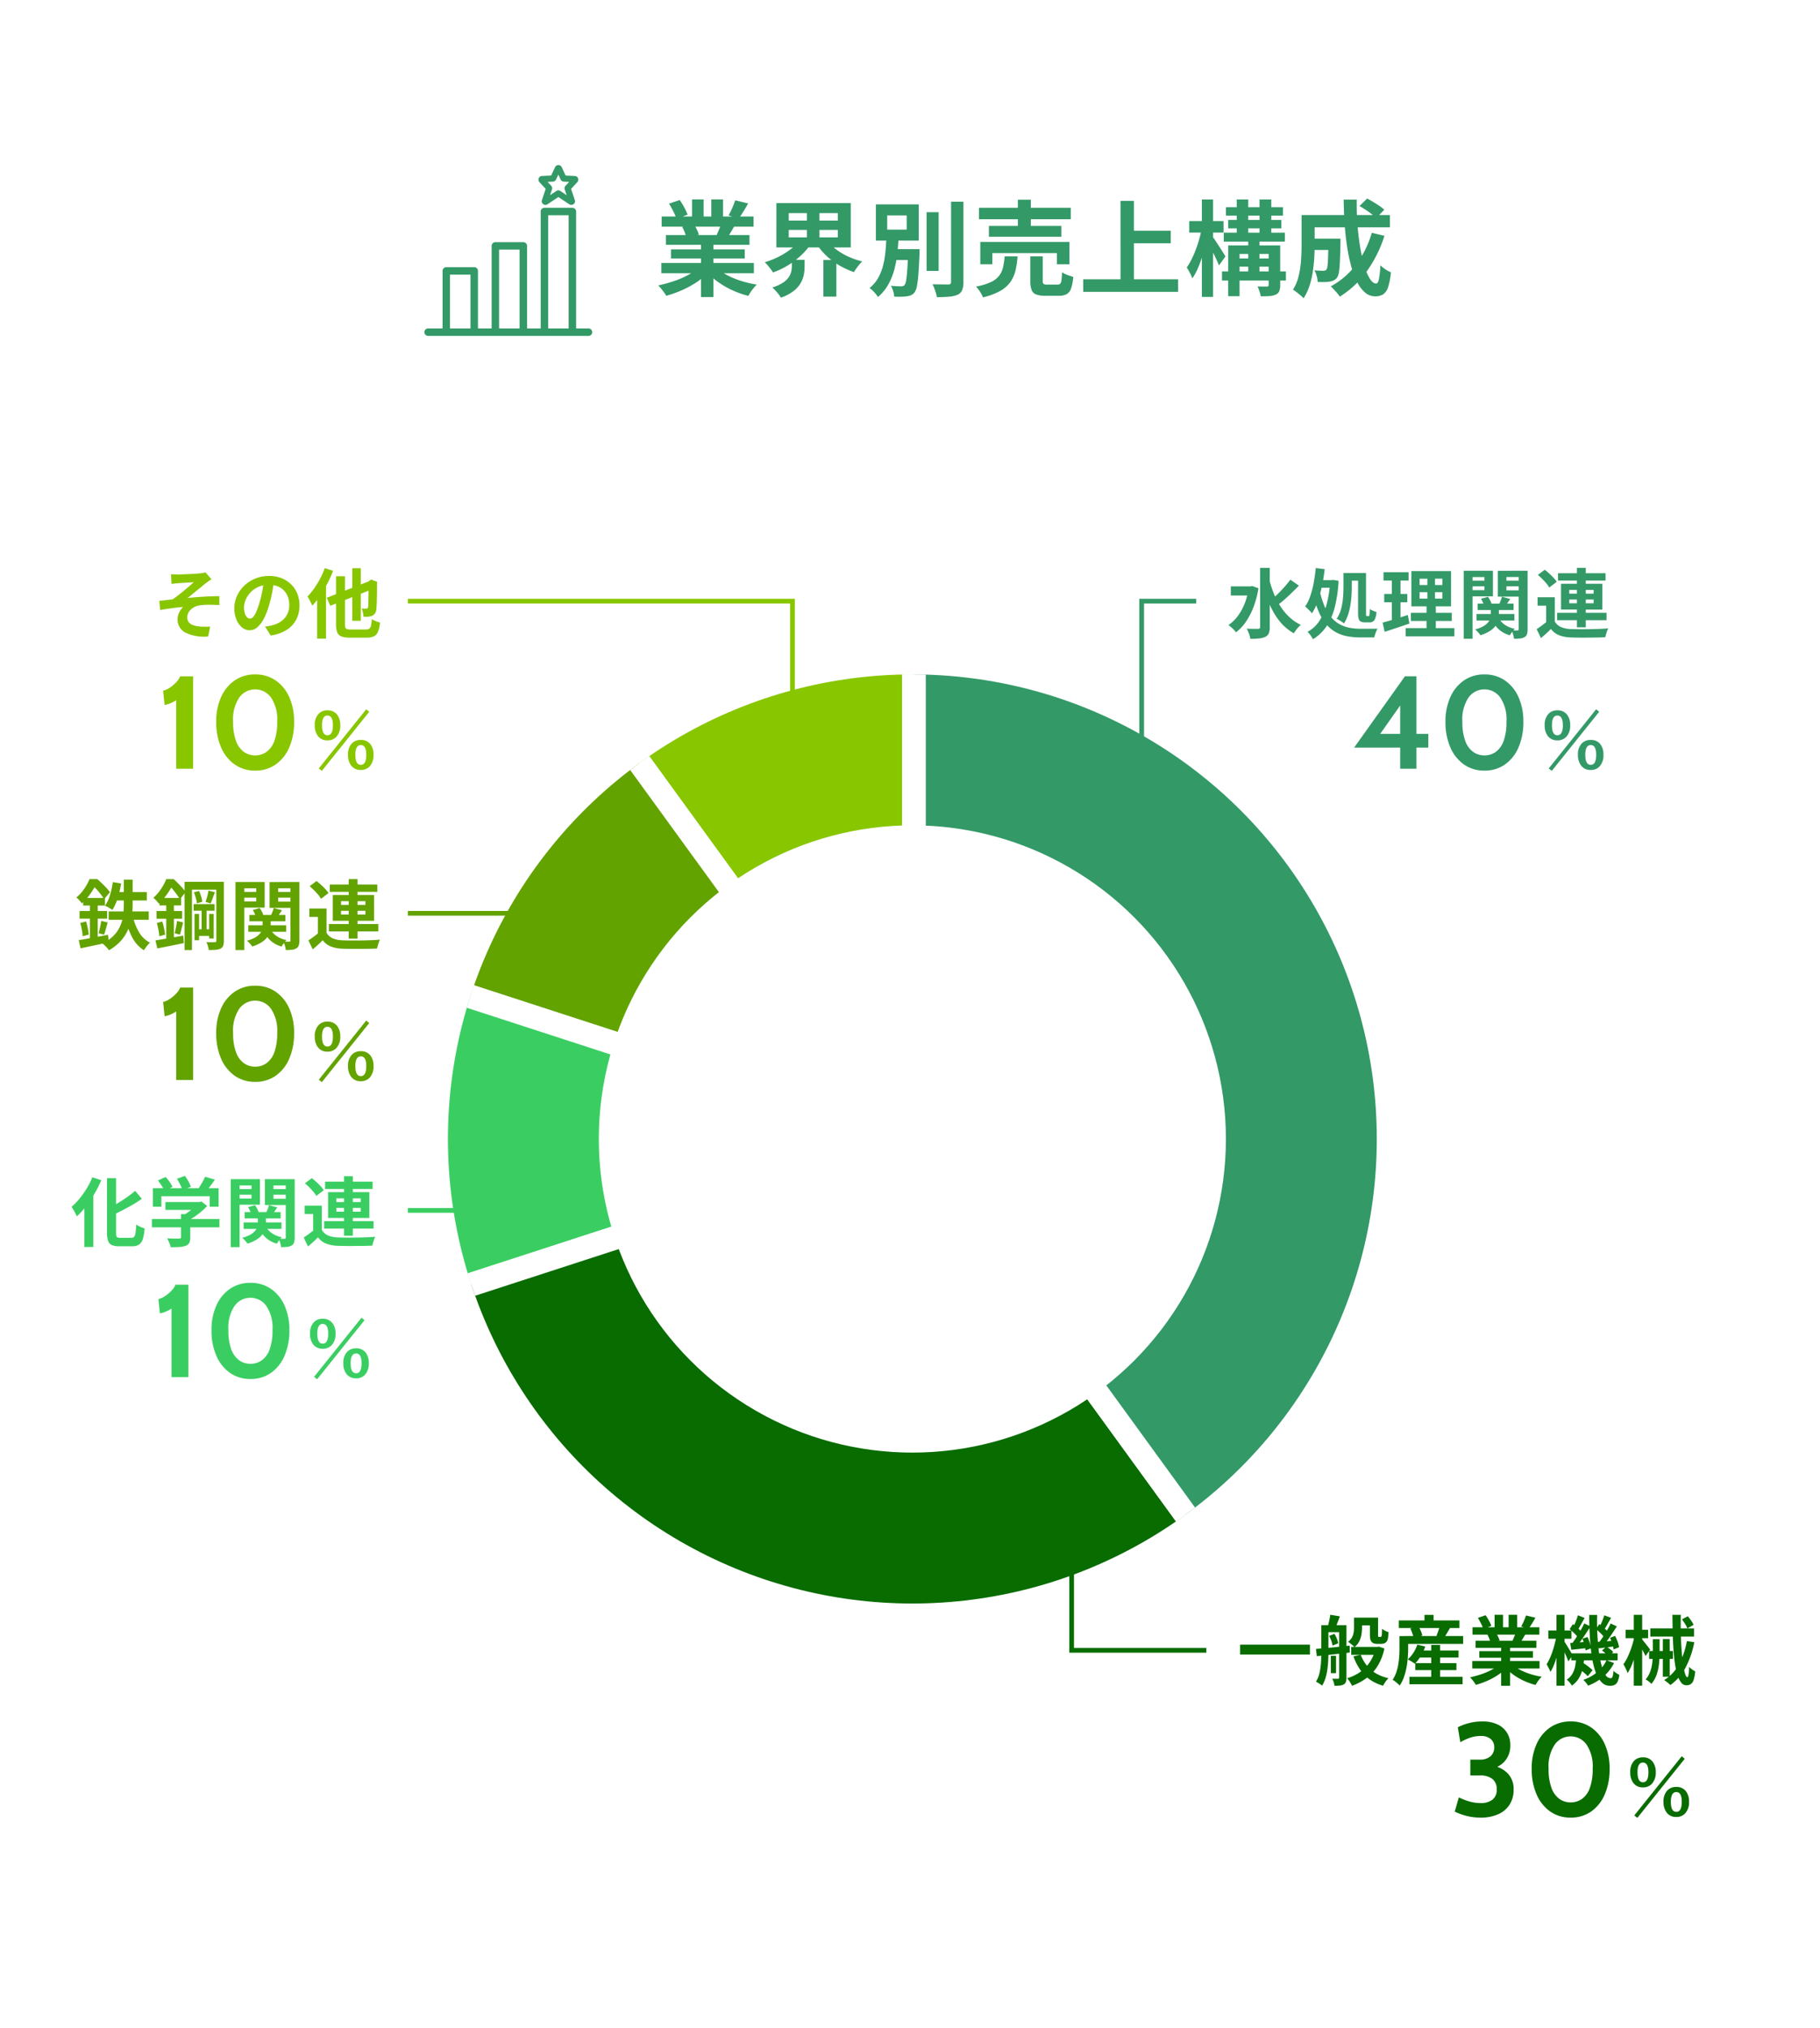 <svg xmlns="http://www.w3.org/2000/svg" xmlns:xlink="http://www.w3.org/1999/xlink" width="386" height="430" viewBox="0 0 386 430">
  <defs>
    <clipPath id="clip-path">
      <circle id="Ellipse_58" data-name="Ellipse 58" cx="98.5" cy="98.5" r="98.5" transform="translate(0 0)" fill="#fff"/>
    </clipPath>
  </defs>
  <g id="Group_12848" data-name="Group 12848" transform="translate(-220 -2535)">
    <rect id="Rectangle_7935" data-name="Rectangle 7935" width="386" height="430" transform="translate(220 2535)" fill="#fff"/>
    <g id="Mask_Group_30" data-name="Mask Group 30" transform="translate(315 2678)" clip-path="url(#clip-path)">
      <g id="Group_12793" data-name="Group 12793" transform="translate(-10.814 -10.55)">
        <path id="Path_10461" data-name="Path 10461" d="M105.073,136.954,40.759,48.432c19.554-14.208,40.142-20.9,64.314-20.9Z" transform="translate(4.592 -27.535)" fill="#88c600" stroke="#fff" stroke-width="5"/>
        <path id="Path_10462" data-name="Path 10462" d="M109.1,134.838,5.035,101.025c7.471-22.989,20.193-40.5,39.749-54.709Z" transform="translate(0.567 -25.419)" fill="#62a300" stroke="#fff" stroke-width="5"/>
        <path id="Path_10463" data-name="Path 10463" d="M109.666,129.3,5.6,163.109c-7.469-22.989-7.469-44.635,0-67.624Z" transform="translate(0 -19.878)" fill="#3ace62" stroke="#fff" stroke-width="5"/>
        <path id="Path_10464" data-name="Path 10464" d="M109.1,125.873l64.314,88.522A109.418,109.418,0,0,1,20.577,190.187a104.014,104.014,0,0,1-15.542-30.5Z" transform="translate(0.567 -16.454)" fill="#086c00" stroke="#fff" stroke-width="5"/>
        <path id="Path_10465" data-name="Path 10465" d="M98.56,136.954V27.535A109.419,109.419,0,0,1,207.978,136.954c0,36.258-15.77,67.209-45.1,88.522Z" transform="translate(11.106 -27.535)" fill="#339967" stroke="#fff" stroke-width="5"/>
      </g>
      <circle id="Ellipse_57" data-name="Ellipse 57" cx="66.5" cy="66.5" r="66.5" transform="translate(32 32)" fill="#fff"/>
    </g>
    <g id="Group_12790" data-name="Group 12790" transform="translate(15.391 45)">
      <path id="Path_13197" data-name="Path 13197" d="M-77.088-5.236h19.624v2.178H-77.088Zm.066-9.856H-57.53v2.156H-77.022Zm.9,3.938h17.732v2.068H-76.12Zm1.078,3.036H-59.4V-6.2H-75.042Zm6.38-2h2.618V1.98h-2.618Zm-1.914-8.6h2.464v4.664h-2.464Zm4.092,0H-64v4.51h-2.486ZM-69.146-4.268l2.09.946a13.344,13.344,0,0,1-2.5,2.123A20.466,20.466,0,0,1-72.688.517a23.991,23.991,0,0,1-3.366,1.2,6.338,6.338,0,0,0-.473-.737q-.3-.407-.616-.8a6.16,6.16,0,0,0-.605-.66,30.022,30.022,0,0,0,3.289-.9,19.256,19.256,0,0,0,3.025-1.3A11.132,11.132,0,0,0-69.146-4.268Zm3.63-.066a9.487,9.487,0,0,0,1.628,1.243,14.889,14.889,0,0,0,2.079,1.056,20.448,20.448,0,0,0,2.4.825,21.834,21.834,0,0,0,2.563.55q-.308.308-.649.715a9.293,9.293,0,0,0-.638.858q-.3.451-.495.825A19.014,19.014,0,0,1-61.215.891,19.814,19.814,0,0,1-63.624-.286,16.939,16.939,0,0,1-65.78-1.76,12.533,12.533,0,0,1-67.562-3.5Zm4.092-14.19,2.75.66q-.506.9-1.034,1.749t-.968,1.441l-2.156-.66q.264-.44.528-1t.5-1.144Q-61.578-18.062-61.424-18.524Zm-2.9,4.708,2.794.66q-.462.77-.88,1.485t-.748,1.221l-2.244-.616q.286-.616.594-1.375A13.751,13.751,0,0,0-64.328-13.816Zm-11.132-4,2.266-.77a15.55,15.55,0,0,1,.968,1.573,10.481,10.481,0,0,1,.7,1.529l-2.376.88a8.158,8.158,0,0,0-.638-1.562Q-75-17.072-75.46-17.82Zm2.794,4.928,2.574-.418a10.5,10.5,0,0,1,.561,1.045,7.531,7.531,0,0,1,.407,1.023l-2.684.462a9.654,9.654,0,0,0-.352-1.034A8.293,8.293,0,0,0-72.666-12.892Zm22.594.638v1.584h10.406v-1.584Zm0-3.564v1.584h10.406v-1.584Zm-2.618-2.134h15.774v9.416H-52.69Zm10.846,8.008A9.063,9.063,0,0,0-39.985-8.1a13.53,13.53,0,0,0,2.552,1.507,16.4,16.4,0,0,0,2.959,1.023,7.012,7.012,0,0,0-.616.66q-.33.4-.638.825a8.551,8.551,0,0,0-.506.781A17.292,17.292,0,0,1-39.3-4.7a14.926,14.926,0,0,1-2.684-1.98A13.042,13.042,0,0,1-44.066-9.13Zm-6.006,0,2.31.9a14.192,14.192,0,0,1-2.123,2.376,17.451,17.451,0,0,1-2.706,2,16.221,16.221,0,0,1-3.047,1.43A5.18,5.18,0,0,0-53.9-3.96q-.308-.4-.638-.792a5.2,5.2,0,0,0-.616-.638,18.1,18.1,0,0,0,2.871-1.133A15.733,15.733,0,0,0-49.731-8.1,9.591,9.591,0,0,0-47.85-9.944Zm-1.562,4.026h2.706V-4.4a8.7,8.7,0,0,1-.176,1.683,5.808,5.808,0,0,1-.682,1.771A5.971,5.971,0,0,1-49.071.726a9.349,9.349,0,0,1-2.673,1.386,3.66,3.66,0,0,0-.473-.726q-.319-.4-.671-.781a7.706,7.706,0,0,0-.66-.649,8.86,8.86,0,0,0,2.211-.99A4.473,4.473,0,0,0-50.1-2.178a3.583,3.583,0,0,0,.55-1.2,4.939,4.939,0,0,0,.143-1.133Zm3.19-10.934h2.662v7.238h-2.662Zm3.5,10.978h2.75V1.892h-2.75Zm21.89-10.142h2.552V-3.564h-2.552Zm5.192-2.222h2.618V-1.232A4.528,4.528,0,0,1-13.3.55a1.909,1.909,0,0,1-.957.946,5.611,5.611,0,0,1-1.782.407q-1.1.1-2.618.1a4.839,4.839,0,0,0-.2-.891q-.154-.5-.341-.99a6.236,6.236,0,0,0-.385-.847q1.078.022,2.046.033t1.3.011A.691.691,0,0,0-15.785-.8a.539.539,0,0,0,.143-.429Zm-13,10.054h5.06v2.31h-5.06Zm3.894,0h2.442L-22.319-8q-.011.187-.011.418v.363q-.11,2.662-.242,4.345A21.651,21.651,0,0,1-22.891-.3,3.234,3.234,0,0,1-23.386.99a1.944,1.944,0,0,1-.726.594,3.27,3.27,0,0,1-.924.242,10.31,10.31,0,0,1-1.166.088q-.726.022-1.5-.022a4.755,4.755,0,0,0-.22-1.177A4.731,4.731,0,0,0-28.4-.4q.682.066,1.287.088t.891.022a1.3,1.3,0,0,0,.407-.055A.751.751,0,0,0-25.5-.572a2.179,2.179,0,0,0,.33-.979q.132-.759.242-2.266t.176-3.971Zm-4.444-7.15v3.014h4.136v-3.014Zm-2.4-2.332h9.086v7.678h-9.086Zm2.244,6.974h2.574q-.088,1.738-.286,3.509a22.706,22.706,0,0,1-.649,3.432A13.573,13.573,0,0,1-28.985-.627,9.627,9.627,0,0,1-31.152,1.98,6.29,6.29,0,0,0-31.944.946a5.852,5.852,0,0,0-.99-.88,7.2,7.2,0,0,0,1.87-2.2A11.189,11.189,0,0,0-30.03-4.818a19.332,19.332,0,0,0,.484-2.926Q-29.414-9.24-29.348-10.692ZM-9.724-16.94H9.746v2.42H-9.724Zm2.112,3.85H7.744V-10.8H-7.612ZM-9.438-9.7H9.46v4.73H6.8V-7.326H-6.886v2.354H-9.438Zm7.964-8.954h2.75v6.842h-2.75ZM1.166-6.644h2.64v5.192A.885.885,0,0,0,3.971-.8,1.3,1.3,0,0,0,4.73-.66H6.952a.762.762,0,0,0,.561-.187A1.355,1.355,0,0,0,7.777-1.6q.077-.561.121-1.683a3.87,3.87,0,0,0,.693.4,7.526,7.526,0,0,0,.88.341l.8.253A9.4,9.4,0,0,1,9.812.165a2.2,2.2,0,0,1-.946,1.21,3.465,3.465,0,0,1-1.672.341H4.356A5.346,5.346,0,0,1,2.387,1.43,1.659,1.659,0,0,1,1.43.451,5.427,5.427,0,0,1,1.166-1.43Zm-5.434,0H-1.54A17.912,17.912,0,0,1-1.98-3.63,7.094,7.094,0,0,1-3.069-1.188,6.593,6.593,0,0,1-5.225.693,14.106,14.106,0,0,1-8.888,2.046a3.864,3.864,0,0,0-.352-.77A9.333,9.333,0,0,0-9.779.451a7.847,7.847,0,0,0-.561-.693,12.627,12.627,0,0,0,3.146-.946,4.771,4.771,0,0,0,1.76-1.364,4.719,4.719,0,0,0,.825-1.8A16.844,16.844,0,0,0-4.268-6.644ZM21.8-12.078h9.152v2.662H21.8Zm-9.416,10.3h20.13V.88H12.386Zm7.92-16.632h2.838V-.308H20.306Zm22.836,4.048H54.406v1.782H43.142ZM42.2-11.66H55.154v1.892H42.2Zm-.374,8.206H55.374v1.936H41.822ZM44.44-6.2h8.4v1.738h-8.4ZM42.658-17.072h12.1v1.8h-12.1ZM44.946-18.7h2.442v7.9H44.946Zm2.442,8.1h2.376v7.986H47.388Zm2.4-8.1h2.486v7.876H49.786ZM43.142-8.954H52.69v1.8H45.54V1.8h-2.4Zm8.58,0h2.442v8.4a3.394,3.394,0,0,1-.2,1.3,1.447,1.447,0,0,1-.748.726,4.005,4.005,0,0,1-1.331.3q-.781.055-1.837.055A7.554,7.554,0,0,0,49.764.759q-.2-.583-.4-1.023.616.022,1.21.022h.792q.352,0,.352-.33ZM34.87-14.124h7.282v2.442H34.87ZM37.554-18.7H39.93V1.958H37.554Zm-.044,6.248,1.452.484q-.22,1.32-.572,2.717T37.6-6.5a26.232,26.232,0,0,1-.957,2.519,11.518,11.518,0,0,1-1.111,2,8.661,8.661,0,0,0-.539-1.188q-.363-.682-.649-1.122a12.02,12.02,0,0,0,1.012-1.694,22.474,22.474,0,0,0,.9-2.068q.418-1.1.737-2.233T37.51-12.452Zm2.31,1.65a7.628,7.628,0,0,1,.583.8q.385.583.836,1.276t.814,1.276q.363.583.495.825L41.184-4.73q-.2-.506-.517-1.188t-.682-1.408q-.363-.726-.693-1.364T38.72-9.746Zm20.5.4h5.082v2.4H60.324Zm4.07,0h2.552v.968q-.044,2.332-.11,3.817a19.384,19.384,0,0,1-.209,2.31,2.9,2.9,0,0,1-.385,1.155,2.045,2.045,0,0,1-.693.594A3.286,3.286,0,0,1,64.7-1.3a6.348,6.348,0,0,1-1.111.1q-.671.011-1.463-.011a5.549,5.549,0,0,0-.22-1.276,5,5,0,0,0-.484-1.188q.594.044,1.111.066t.781.022a1.219,1.219,0,0,0,.385-.055.546.546,0,0,0,.275-.209,1.858,1.858,0,0,0,.231-.825q.077-.627.121-1.914t.066-3.421Zm6.6-6.908L72.6-18.9q.616.308,1.3.726t1.309.836a6.728,6.728,0,0,1,1.023.814l-1.694,1.76a10.524,10.524,0,0,0-.968-.836q-.594-.462-1.276-.913T70.994-17.314Zm2.6,5.676L76.274-11A26.678,26.678,0,0,1,72.49-3.421a20.006,20.006,0,0,1-5.676,5.313,5.624,5.624,0,0,0-.528-.693Q65.934.792,65.56.385T64.9-.286a16.509,16.509,0,0,0,5.368-4.631A20.807,20.807,0,0,0,73.59-11.638ZM60.456-15.4H77.44v2.6H60.456Zm-1.76,0h2.772v6.49q0,1.232-.088,2.7t-.33,2.992a18.083,18.083,0,0,1-.715,2.937,10.648,10.648,0,0,1-1.221,2.53,4.129,4.129,0,0,0-.649-.638q-.429-.352-.858-.693A3.431,3.431,0,0,0,56.87.44a9.576,9.576,0,0,0,1.221-2.959,20.276,20.276,0,0,0,.495-3.311q.11-1.672.11-3.1Zm8.932-3.278H70.4q-.044,2.706.154,5.3t.583,4.851a32.342,32.342,0,0,0,.913,3.982,10.635,10.635,0,0,0,1.166,2.7q.638.968,1.3.968.374,0,.583-.9a18.176,18.176,0,0,0,.3-2.97,8.051,8.051,0,0,0,1.089.858,5.8,5.8,0,0,0,1.155.616,13.824,13.824,0,0,1-.594,3.157,2.868,2.868,0,0,1-1.056,1.529,3.118,3.118,0,0,1-1.694.418,3.227,3.227,0,0,1-2.145-.814,7.208,7.208,0,0,1-1.694-2.266,17.775,17.775,0,0,1-1.265-3.41,37.653,37.653,0,0,1-.869-4.246q-.341-2.288-.506-4.763T67.628-18.678Z" transform="translate(421.958 2551)" fill="#339967"/>
      <g id="Group_133" data-name="Group 133" transform="translate(294.609 2525)">
        <path id="Path_1448" data-name="Path 1448" d="M438.8,2950.148h-2.628v-24.791a.79.79,0,0,0-.79-.79h-5.928a.79.79,0,0,0-.79.79v24.791h-2.9v-17.509a.79.79,0,0,0-.79-.79h-5.928a.79.79,0,0,0-.79.79v17.509h-2.9v-12.2a.79.79,0,0,0-.79-.79h-5.928a.79.79,0,0,0-.79.79v12.2h-3.064a.79.79,0,1,0,0,1.58H438.8a.79.79,0,1,0,0-1.58Zm-8.557-24h4.348v24h-4.348Zm-10.409,7.282h4.348v16.719h-4.348Zm-10.409,5.306h4.348v11.413H409.42Z" transform="translate(-403.985 -2915.508)" fill="#339967"/>
        <path id="Path_1449" data-name="Path 1449" d="M888.522,2736.308h0l1.322,1.416-.795,2.384,0,.007a.755.755,0,0,0,.259.843.792.792,0,0,0,.483.165.765.765,0,0,0,.393-.108l.03-.019,2.324-1.54,2.308,1.539a.469.469,0,0,0,.043.026.778.778,0,0,0,.389.1.808.808,0,0,0,.492-.166.755.755,0,0,0,.256-.852h0l-.8-2.372,1.318-1.426h0a.8.8,0,0,0,.16-.836.757.757,0,0,0-.685-.472h0l-1.953-.095-.818-1.769h0a.777.777,0,0,0-1.41-.005l0,0L891,2734.9l-1.939.094h0a.757.757,0,0,0-.685.472.8.8,0,0,0,.148.839Zm2.857-.12h0a.778.778,0,0,0,.661-.443l0-.008.489-1.04.479,1.037h0c0,.009.009.018.014.027l.008.015a.8.8,0,0,0,.66.411h0l1.13.055-.767.83,0,0a.782.782,0,0,0-.165.795l.406,1.2-1.332-.888a.735.735,0,0,0-.847-.006l-1.35.9.4-1.2a.776.776,0,0,0-.152-.8h0l-.772-.827Z" transform="translate(-864.111 -2732.678)" fill="#339967"/>
      </g>
    </g>
    <g id="Group_12795" data-name="Group 12795" transform="translate(250 87)">
      <path id="Path_13211" data-name="Path 13211" d="M-28.952.392a11.627,11.627,0,0,1-3.206-.413,13.793,13.793,0,0,1-2.31-.847l.868-3.024a13.967,13.967,0,0,0,2.128.833,8.509,8.509,0,0,0,2.52.371,3.952,3.952,0,0,0,2.464-.707,2.567,2.567,0,0,0,.924-2.177,2.717,2.717,0,0,0-.9-2.219,4.169,4.169,0,0,0-2.709-.749h-1.988V-11.9h1.96a3.4,3.4,0,0,0,2.31-.7,2.436,2.436,0,0,0,.8-1.932,2.2,2.2,0,0,0-.735-1.729,3.1,3.1,0,0,0-2.121-.651,6.853,6.853,0,0,0-2.247.364,12.458,12.458,0,0,0-2.093.952l-.532-3.164a11.557,11.557,0,0,1,2.3-.868,11.144,11.144,0,0,1,2.933-.364,7.248,7.248,0,0,1,3.234.651,4.661,4.661,0,0,1,1.995,1.785,4.917,4.917,0,0,1,.679,2.576,5.116,5.116,0,0,1-1.008,3.206A4.98,4.98,0,0,1-26.544-10l-.028-.644A5.816,5.816,0,0,1-23.254-9a4.694,4.694,0,0,1,1.274,3.43,5.781,5.781,0,0,1-.875,3.248A5.508,5.508,0,0,1-25.3-.3,8.971,8.971,0,0,1-28.952.392Zm19.068,0A7.379,7.379,0,0,1-14.217-.9a8.512,8.512,0,0,1-2.891-3.626,13.29,13.29,0,0,1-1.036-5.439A12.434,12.434,0,0,1-17.108-15.2a8.385,8.385,0,0,1,2.891-3.528,7.5,7.5,0,0,1,4.333-1.267,7.489,7.489,0,0,1,4.347,1.274,8.386,8.386,0,0,1,2.884,3.535A12.471,12.471,0,0,1-1.624-9.968,13.369,13.369,0,0,1-2.653-4.529,8.464,8.464,0,0,1-5.537-.9,7.4,7.4,0,0,1-9.884.392Zm0-3.22A4.109,4.109,0,0,0-7.5-3.556a4.822,4.822,0,0,0,1.673-2.3,11.462,11.462,0,0,0,.616-4.109,8.265,8.265,0,0,0-1.337-5.173,4.1,4.1,0,0,0-3.339-1.687,4.117,4.117,0,0,0-3.332,1.673A8.224,8.224,0,0,0-14.56-9.968a11.366,11.366,0,0,0,.616,4.081A4.913,4.913,0,0,0-12.271-3.57,4.055,4.055,0,0,0-9.884-2.828Z" transform="translate(313 2833)" fill="#086c00"/>
      <path id="Path_13212" data-name="Path 13212" d="M-3.555-12.383a2.474,2.474,0,0,1,2.055.914A3.471,3.471,0,0,1-.836-9.234a3.41,3.41,0,0,1-.852,2.492,2.511,2.511,0,0,1-1.867.727,2.437,2.437,0,0,1-2.039-.945,3.611,3.611,0,0,1-.648-2.258A3.334,3.334,0,0,1-5.4-11.68,2.493,2.493,0,0,1-3.555-12.383Zm0,1.1q-1.148,0-1.148,2.063Q-4.7-7.1-3.555-7.1q1.164,0,1.164-2.117Q-2.391-11.281-3.555-11.281ZM3.531-6.109A2.448,2.448,0,0,1,5.563-5.2a3.5,3.5,0,0,1,.656,2.234A3.429,3.429,0,0,1,5.375-.469,2.482,2.482,0,0,1,3.531.258,2.449,2.449,0,0,1,1.469-.687,3.628,3.628,0,0,1,.813-2.961a3.3,3.3,0,0,1,.844-2.445A2.55,2.55,0,0,1,3.531-6.109Zm0,1.086q-1.164,0-1.164,2.078,0,2.117,1.164,2.117,1.148,0,1.148-2.117Q4.68-5.023,3.531-5.023ZM-4.734.445l-.656-.508L4.672-12.609l.641.531Z" transform="translate(322 2833)" fill="#086c00"/>
    </g>
    <path id="Path_13210" data-name="Path 13210" d="M-96.992-7.28h14.816v2.1H-96.992Zm24.928-5.728h3.456v1.648h-3.456ZM-73.424-6.8h5.5v1.68h-5.5Zm3.968-6.208h1.728v3.552q0,.192.008.312a.508.508,0,0,0,.024.152.188.188,0,0,0,.176.08h.256a.47.47,0,0,0,.112-.016.2.2,0,0,0,.08-.032.626.626,0,0,0,.128-.352,3.669,3.669,0,0,0,.04-.528q.008-.352.024-.816a2.361,2.361,0,0,0,.632.424,6.088,6.088,0,0,0,.744.312q-.032.48-.088.96a3.121,3.121,0,0,1-.136.688,1.151,1.151,0,0,1-.56.656,1.138,1.138,0,0,1-.4.136,2.735,2.735,0,0,1-.448.04H-68a1.992,1.992,0,0,1-.568-.088,1.172,1.172,0,0,1-.5-.3,1.324,1.324,0,0,1-.288-.536,4.362,4.362,0,0,1-.1-1.1ZM-68.24-6.8h.352l.32-.064,1.184.4a11.672,11.672,0,0,1-1.424,3.68A9.148,9.148,0,0,1-70.152-.208a12.187,12.187,0,0,1-3.1,1.648,7.1,7.1,0,0,0-.464-.832,5.112,5.112,0,0,0-.576-.768,9.223,9.223,0,0,0,2.76-1.312,8.062,8.062,0,0,0,2.072-2.136,8.587,8.587,0,0,0,1.216-2.9Zm-3.168,1.664A8.256,8.256,0,0,0-70.152-2.9a7.158,7.158,0,0,0,1.952,1.7A9.215,9.215,0,0,0-65.52-.16a4.268,4.268,0,0,0-.632.744,7.969,7.969,0,0,0-.52.84A9.132,9.132,0,0,1-69.5.1a8.32,8.32,0,0,1-2.048-2.1A12.24,12.24,0,0,1-72.96-4.8Zm-1.424-7.872h1.7v2.128a9.145,9.145,0,0,1-.12,1.44,5.046,5.046,0,0,1-.464,1.448,3.56,3.56,0,0,1-1.016,1.224,2.879,2.879,0,0,0-.384-.376q-.256-.216-.52-.416a4.733,4.733,0,0,0-.456-.312,2.961,2.961,0,0,0,.84-.96,3.359,3.359,0,0,0,.344-1.048,6.993,6.993,0,0,0,.08-1.032Zm-4.912,8.1h1.1v3.664h-1.1Zm-1.264-6.5H-75.6V-9.92h-3.408Zm3.024,0h1.552V-.272a2.685,2.685,0,0,1-.12.872,1.044,1.044,0,0,1-.456.552,2.039,2.039,0,0,1-.816.24q-.48.048-1.152.048a3.981,3.981,0,0,0-.168-.76,4.4,4.4,0,0,0-.3-.744q.4.016.752.016h.464q.24,0,.24-.256Zm-3.776,0h1.5v5.84q0,.816-.048,1.744t-.184,1.88A11.185,11.185,0,0,1-78.9-.136a7.052,7.052,0,0,1-.7,1.56,1.919,1.919,0,0,0-.368-.3q-.24-.16-.488-.312A3.275,3.275,0,0,0-80.9.576a6.145,6.145,0,0,0,.768-1.912,13.333,13.333,0,0,0,.3-2.16q.064-1.1.064-2.072ZM-80.9-6.368l2.08-.184q1.168-.1,2.472-.24t2.6-.28l.032,1.456-2.5.288q-1.248.144-2.4.264t-2.1.232Zm2.784-2.752,1.12-.448a4.978,4.978,0,0,1,.52,1.008,5.853,5.853,0,0,1,.3.976l-1.216.512A4.74,4.74,0,0,0-77.64-8.08,5.839,5.839,0,0,0-78.112-9.12Zm.24-4.5,2.048.336q-.256.7-.52,1.376t-.472,1.152l-1.568-.352q.144-.544.3-1.248T-77.872-13.616Zm18.4,7.584h8.816v1.488h-8.816Zm-.352,2.688h8.72v1.472h-8.72Zm-1.248,2.88h11.28V1.12h-11.28Zm4.624-6.752h1.888V.512h-1.888Zm-2.96-.064,1.7.4a10.48,10.48,0,0,1-.96,2.024,9.234,9.234,0,0,1-1.248,1.64,5.058,5.058,0,0,0-.448-.32q-.272-.176-.56-.344a4.762,4.762,0,0,0-.512-.264A6.332,6.332,0,0,0-60.232-5.56,7.576,7.576,0,0,0-59.408-7.28ZM-62.128-9.1H-49.68V-7.44H-62.128Zm-1.2-3.312H-50.48V-10.8H-63.328Zm5.44-1.184h1.936v2.128h-1.936Zm-5.3,4.5h1.84V-6.5q0,.848-.072,1.872a19.746,19.746,0,0,1-.264,2.1A13.8,13.8,0,0,1-62.224-.44a7.3,7.3,0,0,1-.928,1.832,3.918,3.918,0,0,0-.424-.424Q-63.856.72-64.144.5a2.686,2.686,0,0,0-.5-.32,6.559,6.559,0,0,0,.784-1.6,11.153,11.153,0,0,0,.432-1.76,17.077,17.077,0,0,0,.192-1.744q.048-.848.048-1.568Zm2.3-1.6,1.744-.448a8.056,8.056,0,0,1,.488.984,4.284,4.284,0,0,1,.3.952l-1.856.512a4.82,4.82,0,0,0-.24-.96A8.458,8.458,0,0,0-60.88-10.7Zm6.256-.608,2.192.448q-.368.608-.7,1.184t-.624.976l-1.584-.464q.144-.32.28-.7t.248-.752Q-54.7-10.992-54.624-11.312Zm6.88,7.5h14.272v1.584H-47.744Zm.048-7.168H-33.52v1.568H-47.7Zm.656,2.864h12.9v1.5h-12.9Zm.784,2.208H-34.88v1.392H-46.256Zm4.64-1.456h1.9v8.8h-1.9Zm-1.392-6.256h1.792v3.392h-1.792Zm2.976,0h1.808v3.28h-1.808ZM-41.968-3.1l1.52.688A9.7,9.7,0,0,1-42.264-.872,14.884,14.884,0,0,1-44.544.376a17.448,17.448,0,0,1-2.448.872,4.609,4.609,0,0,0-.344-.536q-.216-.3-.448-.584a4.479,4.479,0,0,0-.44-.48,21.834,21.834,0,0,0,2.392-.656,14,14,0,0,0,2.2-.944A8.1,8.1,0,0,0-41.968-3.1Zm2.64-.048a6.9,6.9,0,0,0,1.184.9,10.828,10.828,0,0,0,1.512.768,14.871,14.871,0,0,0,1.744.6,15.88,15.88,0,0,0,1.864.4q-.224.224-.472.52a6.758,6.758,0,0,0-.464.624q-.216.328-.36.6A13.828,13.828,0,0,1-36.2.648a14.41,14.41,0,0,1-1.752-.856A12.32,12.32,0,0,1-39.52-1.28a9.115,9.115,0,0,1-1.3-1.264Zm2.976-10.32,2,.48q-.368.656-.752,1.272t-.7,1.048l-1.568-.48q.192-.32.384-.728t.36-.832Q-36.464-13.136-36.352-13.472Zm-2.112,3.424,2.032.48q-.336.56-.64,1.08t-.544.888l-1.632-.448q.208-.448.432-1A10,10,0,0,0-38.464-10.048Zm-8.1-2.912,1.648-.56a11.308,11.308,0,0,1,.7,1.144,7.623,7.623,0,0,1,.512,1.112l-1.728.64a5.933,5.933,0,0,0-.464-1.136Q-46.224-12.416-46.56-12.96Zm2.032,3.584,1.872-.3a7.635,7.635,0,0,1,.408.76,5.477,5.477,0,0,1,.3.744L-43.9-7.84a7.022,7.022,0,0,0-.256-.752A6.031,6.031,0,0,0-44.528-9.376ZM-26.752-5.44h9.824v1.488h-9.824ZM-25.44-2.4l.96-1.152a8.8,8.8,0,0,1,.824.528q.424.3.8.608a7.974,7.974,0,0,1,.616.544l-1.024,1.3a5.137,5.137,0,0,0-.592-.592q-.368-.32-.784-.648T-25.44-2.4Zm5.2-3.632.944-.832q.384.24.8.56a3.967,3.967,0,0,1,.64.592l-.992.912a4.418,4.418,0,0,0-.616-.624A9.534,9.534,0,0,0-20.24-6.032ZM-25.7-4.656H-24a17.015,17.015,0,0,1-.312,2.336,7.014,7.014,0,0,1-.776,2.072,5.19,5.19,0,0,1-1.536,1.656,5.086,5.086,0,0,0-.488-.68,3.373,3.373,0,0,0-.6-.584A3.692,3.692,0,0,0-26.48-1.168,5.5,5.5,0,0,0-25.9-2.832,14.679,14.679,0,0,0-25.7-4.656Zm2.752-8.928h1.68q-.048,2.192.056,4.192T-20.88-5.7A20.921,20.921,0,0,0-20.3-2.776,6.677,6.677,0,0,0-19.48-.848a1.316,1.316,0,0,0,1.064.688A.432.432,0,0,0-18-.464a4.759,4.759,0,0,0,.192-1.264,4.606,4.606,0,0,0,.624.488q.352.232.624.376A5.121,5.121,0,0,1-16.92.544a1.414,1.414,0,0,1-.624.7,2.236,2.236,0,0,1-1.016.2,2.412,2.412,0,0,1-1.8-.792A6.109,6.109,0,0,1-21.624-1.56a17.6,17.6,0,0,1-.784-3.312q-.28-1.9-.408-4.112T-22.944-13.584Zm3.664,9.6,1.6.608A9.108,9.108,0,0,1-19.936-.5a11.127,11.127,0,0,1-3.248,1.92,3.769,3.769,0,0,0-.456-.64,7.133,7.133,0,0,0-.552-.592,9.491,9.491,0,0,0,3-1.68A6.993,6.993,0,0,0-19.28-3.984Zm-2.24-6.592.72-1.056a11.776,11.776,0,0,1,1.032.832,4.812,4.812,0,0,1,.792.864l-.736,1.184a5.6,5.6,0,0,0-.784-.92A11.539,11.539,0,0,0-21.52-10.576Zm2.992,1.856,1.072-.416a10.733,10.733,0,0,1,.544,1.256,5.668,5.668,0,0,1,.3,1.144l-1.152.48a7.281,7.281,0,0,0-.28-1.192A9.742,9.742,0,0,0-18.528-8.72Zm-2.7.848q.736-.032,1.648-.1l1.92-.152.032,1.216q-.88.112-1.712.224t-1.6.192Zm1.488-5.632,1.44.544q-.4.672-.792,1.376t-.712,1.184l-1.024-.464q.192-.368.392-.824t.384-.936Q-19.872-13.1-19.744-13.5Zm1.344,1.728,1.312.624q-.432.672-.92,1.408t-.976,1.408q-.488.672-.92,1.184l-1.008-.56a14.268,14.268,0,0,0,.9-1.24q.464-.712.9-1.456T-18.4-11.776Zm-8.7,1.2.7-1.056a11.775,11.775,0,0,1,1.032.832,5.453,5.453,0,0,1,.808.864l-.752,1.184a5.6,5.6,0,0,0-.784-.92A13.226,13.226,0,0,0-27.1-10.576Zm2.72,2.032,1.072-.352a9.333,9.333,0,0,1,.48,1.256A6.25,6.25,0,0,1-22.576-6.5l-1.152.448a7.884,7.884,0,0,0-.232-1.2A10.559,10.559,0,0,0-24.384-8.544Zm-2.608.928q.72-.048,1.656-.12l1.944-.152.032,1.312q-.88.112-1.736.208t-1.64.176Zm1.648-5.888,1.424.56q-.384.672-.776,1.384t-.712,1.208l-1.024-.448q.192-.368.4-.84t.392-.968Q-25.456-13.1-25.344-13.5ZM-24-11.776l1.328.624q-.448.7-.96,1.48t-1.024,1.488q-.512.712-.976,1.256l-.992-.544q.448-.576.928-1.328t.936-1.536Q-24.3-11.12-24-11.776Zm-7.616,1.5h4.9v1.744h-4.9Zm1.728-3.328h1.712V1.424h-1.712Zm-.032,4.544.992.336q-.144.928-.368,1.944t-.512,1.992q-.288.976-.632,1.824A9.243,9.243,0,0,1-31.168-1.5a6.865,6.865,0,0,0-.376-.824q-.248-.472-.44-.792a10.3,10.3,0,0,0,.656-1.224,15.244,15.244,0,0,0,.592-1.5q.272-.808.48-1.632T-29.92-9.056ZM-28.272-8q.128.16.384.568t.552.9q.3.488.536.9t.336.584l-.912,1.328q-.112-.352-.32-.84t-.448-1.008q-.24-.52-.464-.976T-28.96-7.3Zm18.288-2.72H-.72v1.728H-9.984Zm-.256,4.8h5.056v1.664H-10.24Zm2.912-2.544h1.456V-.48H-7.328ZM-3.28-12.64l1.232-.656a10.212,10.212,0,0,1,.72.92,4.638,4.638,0,0,1,.512.9l-1.312.752a5.255,5.255,0,0,0-.48-.944A11.045,11.045,0,0,0-3.28-12.64ZM-5.3-13.6H-3.52q-.048,2.032,0,3.96t.176,3.6q.128,1.672.312,2.944A12.755,12.755,0,0,0-2.616-1.1q.232.72.488.72.144,0,.24-.536A12.308,12.308,0,0,0-1.76-2.576a3.77,3.77,0,0,0,.624.552,4.439,4.439,0,0,0,.672.408A8.251,8.251,0,0,1-.792.168a1.739,1.739,0,0,1-.592.9,1.647,1.647,0,0,1-.968.264,1.375,1.375,0,0,1-1.1-.584A5.056,5.056,0,0,1-4.248-.888a15.673,15.673,0,0,1-.528-2.456q-.2-1.408-.312-3.072T-5.24-9.9Q-5.28-11.728-5.3-13.6Zm-4.16,5.168h1.44V-5.52a22,22,0,0,1-.12,2.264A10.754,10.754,0,0,1-8.616-1,6.212,6.212,0,0,1-9.76,1.04a3.981,3.981,0,0,0-.56-.512A4.02,4.02,0,0,0-10.976.1,5.6,5.6,0,0,0-9.968-1.68a8.587,8.587,0,0,0,.416-1.936q.1-.992.1-1.92Zm7.216.4,1.584.224A19.4,19.4,0,0,1-2.512-2.416a10.622,10.622,0,0,1-3.216,3.7Q-5.856,1.152-6.1.952t-.5-.4q-.256-.2-.448-.328A8.742,8.742,0,0,0-3.9-3.12,16.483,16.483,0,0,0-2.24-8.032Zm-12.976-2.4h4.768v1.776h-4.768Zm1.728-3.168h1.776V1.424h-1.776Zm.144,4.5,1.024.4q-.16.992-.416,2.04t-.576,2.048q-.32,1-.7,1.872a9.449,9.449,0,0,1-.792,1.5,5.138,5.138,0,0,0-.232-.616q-.152-.344-.328-.688a5.947,5.947,0,0,0-.336-.584,7.208,7.208,0,0,0,.752-1.216q.352-.7.664-1.5t.552-1.64Q-13.488-8.336-13.344-9.1Zm1.552.64a5.711,5.711,0,0,1,.376.44l.536.672q.288.36.528.672t.336.456l-.992,1.36a6.584,6.584,0,0,0-.32-.68q-.208-.392-.44-.816t-.448-.792q-.216-.368-.376-.608Z" transform="translate(580 2891)" fill="#086c00"/>
    <g id="Group_12797" data-name="Group 12797" transform="translate(0 79)">
      <g id="Group_12795-2" data-name="Group 12795" transform="translate(-30 -85)">
        <path id="Path_13208" data-name="Path 13208" d="M-26.628,0V-14.532a8.269,8.269,0,0,1-1.155.616,5.845,5.845,0,0,1-1.309.392l-.308-3.024a4.134,4.134,0,0,0,1.344-.6,7.665,7.665,0,0,0,1.372-1.127,4.1,4.1,0,0,0,.9-1.323h2.744V0ZM-9.884.392A7.379,7.379,0,0,1-14.217-.9a8.512,8.512,0,0,1-2.891-3.626,13.29,13.29,0,0,1-1.036-5.439A12.434,12.434,0,0,1-17.108-15.2a8.385,8.385,0,0,1,2.891-3.528,7.5,7.5,0,0,1,4.333-1.267,7.489,7.489,0,0,1,4.347,1.274,8.386,8.386,0,0,1,2.884,3.535A12.471,12.471,0,0,1-1.624-9.968,13.369,13.369,0,0,1-2.653-4.529,8.464,8.464,0,0,1-5.537-.9,7.4,7.4,0,0,1-9.884.392Zm0-3.22A4.109,4.109,0,0,0-7.5-3.556a4.822,4.822,0,0,0,1.673-2.3,11.462,11.462,0,0,0,.616-4.109,8.265,8.265,0,0,0-1.337-5.173,4.1,4.1,0,0,0-3.339-1.687,4.117,4.117,0,0,0-3.332,1.673A8.224,8.224,0,0,0-14.56-9.968a11.366,11.366,0,0,0,.616,4.081A4.913,4.913,0,0,0-12.271-3.57,4.055,4.055,0,0,0-9.884-2.828Z" transform="translate(313 2833)" fill="#3ace62"/>
        <path id="Path_13209" data-name="Path 13209" d="M-3.555-12.383a2.474,2.474,0,0,1,2.055.914A3.471,3.471,0,0,1-.836-9.234a3.41,3.41,0,0,1-.852,2.492,2.511,2.511,0,0,1-1.867.727,2.437,2.437,0,0,1-2.039-.945,3.611,3.611,0,0,1-.648-2.258A3.334,3.334,0,0,1-5.4-11.68,2.493,2.493,0,0,1-3.555-12.383Zm0,1.1q-1.148,0-1.148,2.063Q-4.7-7.1-3.555-7.1q1.164,0,1.164-2.117Q-2.391-11.281-3.555-11.281ZM3.531-6.109A2.448,2.448,0,0,1,5.563-5.2a3.5,3.5,0,0,1,.656,2.234A3.429,3.429,0,0,1,5.375-.469,2.482,2.482,0,0,1,3.531.258,2.449,2.449,0,0,1,1.469-.687,3.628,3.628,0,0,1,.813-2.961a3.3,3.3,0,0,1,.844-2.445A2.55,2.55,0,0,1,3.531-6.109Zm0,1.086q-1.164,0-1.164,2.078,0,2.117,1.164,2.117,1.148,0,1.148-2.117Q4.68-5.023,3.531-5.023ZM-4.734.445l-.656-.508L4.672-12.609l.641.531Z" transform="translate(322 2833)" fill="#3ace62"/>
      </g>
      <path id="Path_13207" data-name="Path 13207" d="M-57.312-13.184h1.936V-1.648a3.42,3.42,0,0,0,.056.72.4.4,0,0,0,.256.312,1.814,1.814,0,0,0,.584.072h2.336a.749.749,0,0,0,.6-.232,1.719,1.719,0,0,0,.288-.848q.088-.616.152-1.736a4.936,4.936,0,0,0,.864.488,5.194,5.194,0,0,0,.912.328A10.711,10.711,0,0,1-49.7-.336,2.223,2.223,0,0,1-50.48.872a2.536,2.536,0,0,1-1.488.376H-54.72A3.865,3.865,0,0,1-56.288.992,1.491,1.491,0,0,1-57.08.1a5.336,5.336,0,0,1-.232-1.76Zm5.984,2.688,1.408,1.68a21.7,21.7,0,0,1-1.92,1.24q-1.04.6-2.12,1.16t-2.12,1.04a3.916,3.916,0,0,0-.336-.776q-.24-.44-.432-.744.992-.48,1.992-1.088t1.912-1.264Q-52.032-9.9-51.328-10.5Zm-9.088-2.88,1.9.624a24.944,24.944,0,0,1-1.44,2.84,25.9,25.9,0,0,1-1.784,2.656A17.043,17.043,0,0,1-63.7-5.088q-.1-.24-.3-.624t-.424-.776a6.8,6.8,0,0,0-.4-.632,12.807,12.807,0,0,0,1.7-1.736,19.01,19.01,0,0,0,1.52-2.16A16,16,0,0,0-60.416-13.376Zm-1.7,4.512,1.9-1.9.016.032V1.408h-1.92Zm17.2.736h7.376v1.664h-7.376Zm-2.864,3.6h14.32v1.76h-14.32Zm6.16-1.04h1.968V-.624A2.616,2.616,0,0,1-39.856.528a1.323,1.323,0,0,1-.784.624,4.855,4.855,0,0,1-1.344.256q-.768.048-1.792.048A5.641,5.641,0,0,0-44.1.5a8.7,8.7,0,0,0-.456-.92l1.04.032q.528.016.936.016t.568-.016a.551.551,0,0,0,.32-.064.272.272,0,0,0,.08-.224Zm3.472-2.56h.464l.416-.1,1.2.928A11.969,11.969,0,0,1-37.3-6.112,17.733,17.733,0,0,1-38.768-5a12.858,12.858,0,0,1-1.552.9,4.94,4.94,0,0,0-.488-.584q-.312-.328-.52-.536a9.421,9.421,0,0,0,1.24-.768A12.567,12.567,0,0,0-38.96-6.9a7.736,7.736,0,0,0,.816-.856Zm-9.424-2.928h13.936v3.92H-35.52V-9.36H-45.776v2.224h-1.792ZM-36.5-13.488l2.08.608q-.544.8-1.136,1.568t-1.072,1.3l-1.584-.576q.32-.416.632-.912t.6-1.016A10.787,10.787,0,0,0-36.5-13.488Zm-10,.784,1.632-.736a11.971,11.971,0,0,1,.848,1.064,5.47,5.47,0,0,1,.608,1.048l-1.728.816a6.472,6.472,0,0,0-.568-1.064Q-46.1-12.192-46.5-12.7Zm4.016-.352,1.7-.624a9.821,9.821,0,0,1,.744,1.168,6.818,6.818,0,0,1,.52,1.152l-1.808.7a6.816,6.816,0,0,0-.456-1.16A10.8,10.8,0,0,0-42.48-13.056ZM-28.112-6h7.632v1.344h-7.632Zm-.224,2.192H-20.3v1.376h-8.032Zm3.024-1.536H-23.6v1.728a4.624,4.624,0,0,1-.152,1.152,3.469,3.469,0,0,1-.56,1.16,4.49,4.49,0,0,1-1.176,1.08A8.137,8.137,0,0,1-27.5.688a6.639,6.639,0,0,0-.5-.624,5.077,5.077,0,0,0-.632-.608,7.021,7.021,0,0,0,1.752-.68A3.717,3.717,0,0,0-25.88-2.04a2.3,2.3,0,0,0,.456-.84,3.021,3.021,0,0,0,.112-.784ZM-23.76-3.2a4.122,4.122,0,0,0,1.328,1.608,5.387,5.387,0,0,0,2.208.92,5.37,5.37,0,0,0-.568.648A4.7,4.7,0,0,0-21.264.7,5.672,5.672,0,0,1-23.7-.632,5.922,5.922,0,0,1-25.152-2.9Zm-3.632-3.84,1.472-.416a6.122,6.122,0,0,1,.48.784,3.351,3.351,0,0,1,.3.784L-26.7-5.44a5.417,5.417,0,0,0-.264-.784A4.892,4.892,0,0,0-27.392-7.04Zm4.448-.432,1.76.48q-.336.464-.632.9t-.536.776l-1.264-.432q.192-.384.384-.872A7.693,7.693,0,0,0-22.944-7.472ZM-30.1-10.88h4.016v1.2H-30.1Zm7.376,0h4.032v1.2H-22.72Zm3.328-2.1H-17.5V-.592A3.362,3.362,0,0,1-17.64.464a1.126,1.126,0,0,1-.52.624,2.376,2.376,0,0,1-.928.288,11.288,11.288,0,0,1-1.3.064,4.681,4.681,0,0,0-.184-.9A5.94,5.94,0,0,0-20.9-.352q.384.016.76.024a3.9,3.9,0,0,0,.488-.008A.254.254,0,0,0-19.44-.4a.352.352,0,0,0,.048-.208Zm-10.528,0h5.056v5.424H-29.92V-8.864h3.264v-2.784H-29.92Zm11.52,0v1.328H-22v2.832h3.6V-7.5h-5.424v-5.472Zm-12.656,0h1.872V1.44h-1.872ZM-11.744-7.36v5.9h-1.84V-5.584h-1.808V-7.36Zm0,5.136a2.785,2.785,0,0,0,1.312,1.176,5.638,5.638,0,0,0,2.064.424q.72.032,1.736.04T-4.5-.592q1.112-.016,2.176-.056t1.912-.12a3.916,3.916,0,0,0-.232.552q-.12.344-.224.7a5.788,5.788,0,0,0-.152.624q-.736.048-1.7.064T-4.7,1.192q-1.024.008-1.984,0t-1.7-.04A7.572,7.572,0,0,1-10.832.688,4.069,4.069,0,0,1-12.56-.64q-.464.48-.984.952t-1.128.984l-.912-1.9q.512-.336,1.08-.752t1.1-.864ZM-15.328-12.1l1.456-1.088q.464.352.96.8t.912.9a6.111,6.111,0,0,1,.672.848l-1.584,1.216a5.937,5.937,0,0,0-.616-.872,12.776,12.776,0,0,0-.872-.944Q-14.88-11.712-15.328-12.1Zm4.272-.352H-.976V-10.9h-10.08Zm-.192,8.384H-.768V-2.5h-10.48ZM-7.04-13.6h1.872V-.992H-7.04ZM-8.672-6.88v.8H-3.5v-.8Zm0-2.032v.784H-3.5v-.784Zm-1.744-1.312h8.752v5.472h-8.752Z" transform="translate(300 2719)" fill="#3ace62"/>
    </g>
    <g id="Group_12798" data-name="Group 12798" transform="translate(0 80)">
      <g id="Group_12795-3" data-name="Group 12795" transform="translate(-29 -149)">
        <path id="Path_13205" data-name="Path 13205" d="M-26.628,0V-14.532a8.269,8.269,0,0,1-1.155.616,5.845,5.845,0,0,1-1.309.392l-.308-3.024a4.134,4.134,0,0,0,1.344-.6,7.665,7.665,0,0,0,1.372-1.127,4.1,4.1,0,0,0,.9-1.323h2.744V0ZM-9.884.392A7.379,7.379,0,0,1-14.217-.9a8.512,8.512,0,0,1-2.891-3.626,13.29,13.29,0,0,1-1.036-5.439A12.434,12.434,0,0,1-17.108-15.2a8.385,8.385,0,0,1,2.891-3.528,7.5,7.5,0,0,1,4.333-1.267,7.489,7.489,0,0,1,4.347,1.274,8.386,8.386,0,0,1,2.884,3.535A12.471,12.471,0,0,1-1.624-9.968,13.369,13.369,0,0,1-2.653-4.529,8.464,8.464,0,0,1-5.537-.9,7.4,7.4,0,0,1-9.884.392Zm0-3.22A4.109,4.109,0,0,0-7.5-3.556a4.822,4.822,0,0,0,1.673-2.3,11.462,11.462,0,0,0,.616-4.109,8.265,8.265,0,0,0-1.337-5.173,4.1,4.1,0,0,0-3.339-1.687,4.117,4.117,0,0,0-3.332,1.673A8.224,8.224,0,0,0-14.56-9.968a11.366,11.366,0,0,0,.616,4.081A4.913,4.913,0,0,0-12.271-3.57,4.055,4.055,0,0,0-9.884-2.828Z" transform="translate(313 2833)" fill="#62a300"/>
        <path id="Path_13206" data-name="Path 13206" d="M-3.555-12.383a2.474,2.474,0,0,1,2.055.914A3.471,3.471,0,0,1-.836-9.234a3.41,3.41,0,0,1-.852,2.492,2.511,2.511,0,0,1-1.867.727,2.437,2.437,0,0,1-2.039-.945,3.611,3.611,0,0,1-.648-2.258A3.334,3.334,0,0,1-5.4-11.68,2.493,2.493,0,0,1-3.555-12.383Zm0,1.1q-1.148,0-1.148,2.063Q-4.7-7.1-3.555-7.1q1.164,0,1.164-2.117Q-2.391-11.281-3.555-11.281ZM3.531-6.109A2.448,2.448,0,0,1,5.563-5.2a3.5,3.5,0,0,1,.656,2.234A3.429,3.429,0,0,1,5.375-.469,2.482,2.482,0,0,1,3.531.258,2.449,2.449,0,0,1,1.469-.687,3.628,3.628,0,0,1,.813-2.961a3.3,3.3,0,0,1,.844-2.445A2.55,2.55,0,0,1,3.531-6.109Zm0,1.086q-1.164,0-1.164,2.078,0,2.117,1.164,2.117,1.148,0,1.148-2.117Q4.68-5.023,3.531-5.023ZM-4.734.445l-.656-.508L4.672-12.609l.641.531Z" transform="translate(322 2833)" fill="#62a300"/>
      </g>
      <path id="Path_13204" data-name="Path 13204" d="M-57.952-6.752h8.5v1.776h-8.5Zm5.12,1.04a11.531,11.531,0,0,0,1.3,3.344A5.771,5.771,0,0,0-49.184-.112a4.572,4.572,0,0,0-.456.456A6.962,6.962,0,0,0-50.1.928q-.216.3-.376.56A7.129,7.129,0,0,1-52.992-1.3a16.229,16.229,0,0,1-1.424-4.088Zm-4.24-7.248,1.76.288A21.518,21.518,0,0,1-56.04-9.56a10.242,10.242,0,0,1-1.128,2.5,3.9,3.9,0,0,0-.456-.312q-.28-.168-.584-.328t-.528-.256a7.557,7.557,0,0,0,1.056-2.232A17.269,17.269,0,0,0-57.072-12.96Zm2.336-.512h1.872v5.184a19.879,19.879,0,0,1-.1,1.992,12.113,12.113,0,0,1-.4,2.08,10.215,10.215,0,0,1-.848,2.072A8.729,8.729,0,0,1-55.664-.2a10.224,10.224,0,0,1-2.224,1.688,3.3,3.3,0,0,0-.368-.472q-.24-.264-.5-.52a4.338,4.338,0,0,0-.5-.432,9.159,9.159,0,0,0,2.12-1.448,6.831,6.831,0,0,0,1.32-1.664,7.86,7.86,0,0,0,.72-1.776,9.239,9.239,0,0,0,.3-1.792q.056-.888.056-1.688Zm-1.7,2.624h6.576v1.776H-56.8ZM-63.36-9.6h4.624V-8H-63.36Zm-.768,2.768h5.856v1.616h-5.856Zm.16,2.528,1.232-.32q.192.672.352,1.448a11.728,11.728,0,0,1,.208,1.336l-1.3.352a8.936,8.936,0,0,0-.16-1.368Q-63.776-3.632-63.968-4.3ZM-64.3-.656q.8-.128,1.816-.312t2.144-.4q1.128-.216,2.248-.424l.16,1.568q-1.568.368-3.144.7t-2.84.6Zm4.768-4.08,1.376.32q-.192.688-.392,1.392t-.376,1.2l-1.168-.3q.112-.368.216-.832t.2-.936Q-59.584-4.368-59.536-4.736Zm-2.4-4.224h1.664V-.352l-1.664.3Zm-.08-4.64h1.008v.368h.544v.5A22.838,22.838,0,0,1-61.7-10.68a11.879,11.879,0,0,1-1.952,2.232,2.958,2.958,0,0,0-.32-.432q-.208-.24-.424-.464A2.54,2.54,0,0,0-64.8-9.7a8.6,8.6,0,0,0,1.216-1.24,11.3,11.3,0,0,0,.928-1.352A9.2,9.2,0,0,0-62.016-13.6Zm.32,0h1.328q.464.416.976.9t.968.976a8.134,8.134,0,0,1,.744.9l-1.248,1.472a9.236,9.236,0,0,0-.648-.952q-.408-.536-.88-1.056a8.81,8.81,0,0,0-.92-.888h-.32ZM-38.24-7.76h1.056v5.568H-38.24Zm-1.5,1.552h.96V-.64h-.96Zm3.1,0h.96v5.2h-.96Zm-.144-4.96,1.36.352q-.24.624-.472,1.272t-.424,1.1l-1.088-.32q.112-.32.24-.752t.232-.864Q-36.832-10.816-36.784-11.168Zm-3.088.368,1.088-.288A8.407,8.407,0,0,1-38.336-9.9a6.377,6.377,0,0,1,.24,1.1l-1.136.352a7.081,7.081,0,0,0-.232-1.128A11.746,11.746,0,0,0-39.872-10.8Zm-1.984-2.224h7.488v1.664h-5.92V1.44h-1.568Zm6.736,0h1.6v12.5a3.043,3.043,0,0,1-.144,1.04,1.155,1.155,0,0,1-.544.608,2.861,2.861,0,0,1-1.016.264q-.6.056-1.5.056A4.312,4.312,0,0,0-36.9.592a4.917,4.917,0,0,0-.328-.832q.576.016,1.1.024t.712-.008a.393.393,0,0,0,.24-.08.341.341,0,0,0,.064-.24ZM-39.936-8.3H-35.5V-6.9h-4.432Zm.576,5.344h3.232v1.408H-39.36ZM-47.168-9.6h4.576v1.584h-4.576Zm-.624,2.768h5.424V-5.2h-5.424Zm.064,2.528,1.152-.3q.208.672.368,1.44t.224,1.344l-1.232.336A10.052,10.052,0,0,0-47.4-2.856Q-47.552-3.632-47.728-4.3Zm-.3,3.7q1.12-.176,2.7-.448t3.184-.56L-42-.032q-1.472.3-2.952.6t-2.68.52Zm4.576-4.112,1.3.3q-.176.672-.352,1.384t-.32,1.208l-1.136-.3q.1-.352.192-.808t.184-.936Q-43.5-4.352-43.456-4.72Zm-2.288-4.224h1.616V-.592l-1.616.24Zm.016-4.656h1.008v.368h.544v.5q-.3.608-.744,1.336a16.124,16.124,0,0,1-1.032,1.5,12.738,12.738,0,0,1-1.376,1.5,5.17,5.17,0,0,0-.328-.432q-.2-.24-.424-.464a2.125,2.125,0,0,0-.416-.336A8.456,8.456,0,0,0-47.288-10.9a12.192,12.192,0,0,0,.912-1.368A10.79,10.79,0,0,0-45.728-13.6Zm.24,0h1.312q.448.4.928.88t.912.968a6.668,6.668,0,0,1,.688.9l-1.2,1.536a8.943,8.943,0,0,0-.616-.96q-.392-.544-.84-1.088a6.4,6.4,0,0,0-.88-.9h-.3ZM-28.112-6h7.632v1.344h-7.632Zm-.224,2.192H-20.3v1.376h-8.032Zm3.024-1.536H-23.6v1.728a4.624,4.624,0,0,1-.152,1.152,3.469,3.469,0,0,1-.56,1.16,4.49,4.49,0,0,1-1.176,1.08A8.137,8.137,0,0,1-27.5.688a6.639,6.639,0,0,0-.5-.624,5.077,5.077,0,0,0-.632-.608,7.021,7.021,0,0,0,1.752-.68A3.717,3.717,0,0,0-25.88-2.04a2.3,2.3,0,0,0,.456-.84,3.021,3.021,0,0,0,.112-.784ZM-23.76-3.2a4.122,4.122,0,0,0,1.328,1.608,5.387,5.387,0,0,0,2.208.92,5.37,5.37,0,0,0-.568.648A4.7,4.7,0,0,0-21.264.7,5.672,5.672,0,0,1-23.7-.632,5.922,5.922,0,0,1-25.152-2.9Zm-3.632-3.84,1.472-.416a6.122,6.122,0,0,1,.48.784,3.351,3.351,0,0,1,.3.784L-26.7-5.44a5.417,5.417,0,0,0-.264-.784A4.892,4.892,0,0,0-27.392-7.04Zm4.448-.432,1.76.48q-.336.464-.632.9t-.536.776l-1.264-.432q.192-.384.384-.872A7.693,7.693,0,0,0-22.944-7.472ZM-30.1-10.88h4.016v1.2H-30.1Zm7.376,0h4.032v1.2H-22.72Zm3.328-2.1H-17.5V-.592A3.362,3.362,0,0,1-17.64.464a1.126,1.126,0,0,1-.52.624,2.376,2.376,0,0,1-.928.288,11.288,11.288,0,0,1-1.3.064,4.681,4.681,0,0,0-.184-.9A5.94,5.94,0,0,0-20.9-.352q.384.016.76.024a3.9,3.9,0,0,0,.488-.008A.254.254,0,0,0-19.44-.4a.352.352,0,0,0,.048-.208Zm-10.528,0h5.056v5.424H-29.92V-8.864h3.264v-2.784H-29.92Zm11.52,0v1.328H-22v2.832h3.6V-7.5h-5.424v-5.472Zm-12.656,0h1.872V1.44h-1.872ZM-11.744-7.36v5.9h-1.84V-5.584h-1.808V-7.36Zm0,5.136a2.785,2.785,0,0,0,1.312,1.176,5.638,5.638,0,0,0,2.064.424q.72.032,1.736.04T-4.5-.592q1.112-.016,2.176-.056t1.912-.12a3.916,3.916,0,0,0-.232.552q-.12.344-.224.7a5.788,5.788,0,0,0-.152.624q-.736.048-1.7.064T-4.7,1.192q-1.024.008-1.984,0t-1.7-.04A7.572,7.572,0,0,1-10.832.688,4.069,4.069,0,0,1-12.56-.64q-.464.48-.984.952t-1.128.984l-.912-1.9q.512-.336,1.08-.752t1.1-.864ZM-15.328-12.1l1.456-1.088q.464.352.96.8t.912.9a6.111,6.111,0,0,1,.672.848l-1.584,1.216a5.937,5.937,0,0,0-.616-.872,12.776,12.776,0,0,0-.872-.944Q-14.88-11.712-15.328-12.1Zm4.272-.352H-.976V-10.9h-10.08Zm-.192,8.384H-.768V-2.5h-10.48ZM-7.04-13.6h1.872V-.992H-7.04ZM-8.672-6.88v.8H-3.5v-.8Zm0-2.032v.784H-3.5v-.784Zm-1.744-1.312h8.752v5.472h-8.752Z" transform="translate(301 2655)" fill="#62a300"/>
    </g>
    <g id="Group_12799" data-name="Group 12799" transform="translate(0 79)">
      <g id="Group_12795-4" data-name="Group 12795" transform="translate(-29 -214)">
        <path id="Path_13199" data-name="Path 13199" d="M-26.628,0V-14.532a8.269,8.269,0,0,1-1.155.616,5.845,5.845,0,0,1-1.309.392l-.308-3.024a4.134,4.134,0,0,0,1.344-.6,7.665,7.665,0,0,0,1.372-1.127,4.1,4.1,0,0,0,.9-1.323h2.744V0ZM-9.884.392A7.379,7.379,0,0,1-14.217-.9a8.512,8.512,0,0,1-2.891-3.626,13.29,13.29,0,0,1-1.036-5.439A12.434,12.434,0,0,1-17.108-15.2a8.385,8.385,0,0,1,2.891-3.528,7.5,7.5,0,0,1,4.333-1.267,7.489,7.489,0,0,1,4.347,1.274,8.386,8.386,0,0,1,2.884,3.535A12.471,12.471,0,0,1-1.624-9.968,13.369,13.369,0,0,1-2.653-4.529,8.464,8.464,0,0,1-5.537-.9,7.4,7.4,0,0,1-9.884.392Zm0-3.22A4.109,4.109,0,0,0-7.5-3.556a4.822,4.822,0,0,0,1.673-2.3,11.462,11.462,0,0,0,.616-4.109,8.265,8.265,0,0,0-1.337-5.173,4.1,4.1,0,0,0-3.339-1.687,4.117,4.117,0,0,0-3.332,1.673A8.224,8.224,0,0,0-14.56-9.968a11.366,11.366,0,0,0,.616,4.081A4.913,4.913,0,0,0-12.271-3.57,4.055,4.055,0,0,0-9.884-2.828Z" transform="translate(313 2833)" fill="#88c600"/>
        <path id="Path_13200" data-name="Path 13200" d="M-3.555-12.383a2.474,2.474,0,0,1,2.055.914A3.471,3.471,0,0,1-.836-9.234a3.41,3.41,0,0,1-.852,2.492,2.511,2.511,0,0,1-1.867.727,2.437,2.437,0,0,1-2.039-.945,3.611,3.611,0,0,1-.648-2.258A3.334,3.334,0,0,1-5.4-11.68,2.493,2.493,0,0,1-3.555-12.383Zm0,1.1q-1.148,0-1.148,2.063Q-4.7-7.1-3.555-7.1q1.164,0,1.164-2.117Q-2.391-11.281-3.555-11.281ZM3.531-6.109A2.448,2.448,0,0,1,5.563-5.2a3.5,3.5,0,0,1,.656,2.234A3.429,3.429,0,0,1,5.375-.469,2.482,2.482,0,0,1,3.531.258,2.449,2.449,0,0,1,1.469-.687,3.628,3.628,0,0,1,.813-2.961a3.3,3.3,0,0,1,.844-2.445A2.55,2.55,0,0,1,3.531-6.109Zm0,1.086q-1.164,0-1.164,2.078,0,2.117,1.164,2.117,1.148,0,1.148-2.117Q4.68-5.023,3.531-5.023ZM-4.734.445l-.656-.508L4.672-12.609l.641.531Z" transform="translate(322 2833)" fill="#88c600"/>
      </g>
      <path id="Path_13198" data-name="Path 13198" d="M-44.72-12.24l.752.032q.368.016.768.016.224,0,.656-.016l1-.04q.568-.024,1.152-.056t1.072-.064q.488-.032.792-.064.4-.048.672-.1a2.259,2.259,0,0,0,.432-.112l1.264,1.472q-.256.16-.632.424t-.632.456q-.336.272-.72.592t-.792.648q-.408.328-.808.656t-.776.64q-.376.312-.712.552,1.072-.112,2.264-.2t2.352-.136q1.16-.048,2.136-.048V-5.7q-1.136-.064-2.256-.064a12.7,12.7,0,0,0-1.856.112,3.338,3.338,0,0,0-1.04.288,3.37,3.37,0,0,0-.856.568,2.577,2.577,0,0,0-.584.768,2.06,2.06,0,0,0-.208.92,1.645,1.645,0,0,0,.3,1.024,1.871,1.871,0,0,0,.856.608,5.239,5.239,0,0,0,1.256.288,11.634,11.634,0,0,0,1.344.08q.656,0,1.1-.032l-.432,2.1a9.278,9.278,0,0,1-4.776-.8,3.1,3.1,0,0,1-1.7-2.928,2.866,2.866,0,0,1,.168-.968,4.028,4.028,0,0,1,.432-.872A3.9,3.9,0,0,1-42.16-5.3q-1.1.08-2.376.256t-2.488.384l-.192-1.936q.64-.064,1.408-.16t1.408-.16q.528-.352,1.152-.832t1.248-1q.624-.52,1.176-.992t.92-.808q-.192.016-.52.032t-.72.04l-.792.048q-.4.024-.728.048l-.52.04q-.3.016-.68.056t-.76.088Zm21.856,1.28q-.16,1.216-.416,2.592a25.215,25.215,0,0,1-.688,2.784A14.3,14.3,0,0,1-25.056-2.8,6.1,6.1,0,0,1-26.424-1a2.457,2.457,0,0,1-1.624.632,2.532,2.532,0,0,1-1.624-.6,4.1,4.1,0,0,1-1.184-1.656,6.191,6.191,0,0,1-.44-2.4,6.267,6.267,0,0,1,.56-2.624,6.981,6.981,0,0,1,1.56-2.184,7.4,7.4,0,0,1,2.336-1.5,7.585,7.585,0,0,1,2.888-.544,7.12,7.12,0,0,1,2.68.48,6.032,6.032,0,0,1,2.04,1.328,5.764,5.764,0,0,1,1.3,1.984,6.613,6.613,0,0,1,.448,2.448,6.443,6.443,0,0,1-.688,3.008,5.687,5.687,0,0,1-2.04,2.192A8.747,8.747,0,0,1-23.584.752l-1.2-1.9q.464-.048.816-.112t.672-.144a6.089,6.089,0,0,0,1.432-.552,4.469,4.469,0,0,0,1.16-.9,3.92,3.92,0,0,0,.776-1.256,4.335,4.335,0,0,0,.28-1.584,4.978,4.978,0,0,0-.288-1.728,3.89,3.89,0,0,0-.848-1.368,3.736,3.736,0,0,0-1.36-.9A5.04,5.04,0,0,0-23.984-10a5.275,5.275,0,0,0-2.256.456,5.281,5.281,0,0,0-1.648,1.176A5.163,5.163,0,0,0-28.9-6.816a4.147,4.147,0,0,0-.344,1.584A4,4,0,0,0-29.056-3.9a2.022,2.022,0,0,0,.472.8.864.864,0,0,0,.6.264.935.935,0,0,0,.664-.344,3.838,3.838,0,0,0,.648-1.048A14.178,14.178,0,0,0-26.032-6a21.854,21.854,0,0,0,.624-2.464,25.076,25.076,0,0,0,.368-2.56Zm16.576-2.56H-4.48V-2.368H-6.288ZM-11.7-7.248l9.5-3.712L-1.456-9.3l-9.488,3.744Zm1.968-4.56H-7.84v10.16a2.218,2.218,0,0,0,.088.72.507.507,0,0,0,.352.32,2.844,2.844,0,0,0,.776.08h3.232A1.214,1.214,0,0,0-2.672-.7a1.085,1.085,0,0,0,.352-.648,10.352,10.352,0,0,0,.192-1.384A4.327,4.327,0,0,0-1.3-2.3,6.208,6.208,0,0,0-.4-2,7.314,7.314,0,0,1-.808-.1a1.873,1.873,0,0,1-.848,1,3.377,3.377,0,0,1-1.576.3H-6.784A5.133,5.133,0,0,1-8.576.952a1.522,1.522,0,0,1-.9-.872,4.683,4.683,0,0,1-.256-1.728Zm6.9,1.168H-2.96l.336-.24.336-.24,1.312.5-.064.3q0,1.392-.016,2.488T-1.1-5.992q-.032.744-.08,1.1a1.921,1.921,0,0,1-.28.944,1.484,1.484,0,0,1-.616.512,2.742,2.742,0,0,1-.88.2,8.256,8.256,0,0,1-.944.024,5.632,5.632,0,0,0-.128-.928,2.881,2.881,0,0,0-.288-.832q.272.016.56.024t.432.008a.417.417,0,0,0,.256-.072.493.493,0,0,0,.144-.3,7.336,7.336,0,0,0,.048-.8q.016-.608.032-1.728T-2.832-10.64Zm-9.3-2.9,1.776.576a26.092,26.092,0,0,1-1.216,2.7,25.636,25.636,0,0,1-1.52,2.568,16.524,16.524,0,0,1-1.68,2.12,5.683,5.683,0,0,0-.264-.592q-.184-.368-.384-.744t-.36-.616a13.948,13.948,0,0,0,1.4-1.7,18.662,18.662,0,0,0,1.264-2.064A16.147,16.147,0,0,0-12.128-13.536ZM-13.744-9.1l1.872-1.888.016.016V1.408h-1.888Z" transform="translate(301 2590)" fill="#88c600"/>
    </g>
    <path id="Path_10471" data-name="Path 10471" d="M4893.853,2651.313v-44.849h-81.571" transform="translate(-4505.781 56)" fill="none" stroke="#88c600" stroke-width="1"/>
    <path id="Path_10472" data-name="Path 10472" d="M4860.853,2606.464h-34.571" transform="translate(-4519.781 122.188)" fill="none" stroke="#62a300" stroke-width="1"/>
    <path id="Path_10473" data-name="Path 10473" d="M4860.853,2606.464h-35.571" transform="translate(-4518.781 185.188)" fill="none" stroke="#3ace62" stroke-width="1"/>
    <path id="Path_10460" data-name="Path 10460" d="M0,20V47.849H28.571" transform="translate(447.281 2837.076)" fill="none" stroke="#086c00" stroke-width="1"/>
    <g id="Group_12800" data-name="Group 12800" transform="translate(-21.147 32)">
      <path id="Path_13202" data-name="Path 13202" d="M-8.89,0V-4.48h-9.772L-7.882-19.6h2.436V-7.392h2.52V-4.48h-2.52V0Zm-5.068-6.216-.672-1.176h5.74v-8.344l.924,1.008ZM8.974.392A7.379,7.379,0,0,1,4.641-.9,8.512,8.512,0,0,1,1.75-4.529,13.29,13.29,0,0,1,.714-9.968,12.434,12.434,0,0,1,1.75-15.2a8.385,8.385,0,0,1,2.891-3.528,7.5,7.5,0,0,1,4.333-1.267,7.489,7.489,0,0,1,4.347,1.274,8.386,8.386,0,0,1,2.884,3.535,12.471,12.471,0,0,1,1.029,5.215,13.369,13.369,0,0,1-1.029,5.439A8.464,8.464,0,0,1,13.321-.9,7.4,7.4,0,0,1,8.974.392Zm0-3.22a4.109,4.109,0,0,0,2.387-.728,4.822,4.822,0,0,0,1.673-2.3,11.462,11.462,0,0,0,.616-4.109,8.265,8.265,0,0,0-1.337-5.173,4.1,4.1,0,0,0-3.339-1.687,4.117,4.117,0,0,0-3.332,1.673A8.224,8.224,0,0,0,4.3-9.968a11.366,11.366,0,0,0,.616,4.081A4.913,4.913,0,0,0,6.587-3.57,4.055,4.055,0,0,0,8.974-2.828Z" transform="translate(547 2666)" fill="#339967"/>
      <path id="Path_13203" data-name="Path 13203" d="M-3.555-12.383a2.474,2.474,0,0,1,2.055.914A3.471,3.471,0,0,1-.836-9.234a3.41,3.41,0,0,1-.852,2.492,2.511,2.511,0,0,1-1.867.727,2.437,2.437,0,0,1-2.039-.945,3.611,3.611,0,0,1-.648-2.258A3.334,3.334,0,0,1-5.4-11.68,2.493,2.493,0,0,1-3.555-12.383Zm0,1.1q-1.148,0-1.148,2.063Q-4.7-7.1-3.555-7.1q1.164,0,1.164-2.117Q-2.391-11.281-3.555-11.281ZM3.531-6.109A2.448,2.448,0,0,1,5.563-5.2a3.5,3.5,0,0,1,.656,2.234A3.429,3.429,0,0,1,5.375-.469,2.482,2.482,0,0,1,3.531.258,2.449,2.449,0,0,1,1.469-.687,3.628,3.628,0,0,1,.813-2.961a3.3,3.3,0,0,1,.844-2.445A2.55,2.55,0,0,1,3.531-6.109Zm0,1.086q-1.164,0-1.164,2.078,0,2.117,1.164,2.117,1.148,0,1.148-2.117Q4.68-5.023,3.531-5.023ZM-4.734.445l-.656-.508L4.672-12.609l.641.531Z" transform="translate(575 2666)" fill="#339967"/>
    </g>
    <path id="Path_13201" data-name="Path 13201" d="M-39.808-9.664h4.448v1.936h-4.448Zm6.208-3.92h2.048V-1.056A3.476,3.476,0,0,1-31.76.288a1.463,1.463,0,0,1-.72.736,3.89,3.89,0,0,1-1.3.344,17.493,17.493,0,0,1-1.9.088,3.764,3.764,0,0,0-.152-.7q-.12-.392-.28-.784a5.193,5.193,0,0,0-.32-.664q.784.032,1.472.032h.928a.468.468,0,0,0,.336-.1.416.416,0,0,0,.1-.3Zm-2.416,3.92h.4l.352-.08,1.312.48A19.56,19.56,0,0,1-35-5.28a15.12,15.12,0,0,1-1.632,3.144A9.185,9.185,0,0,1-38.72.064a3.893,3.893,0,0,0-.448-.536q-.288-.3-.6-.568a4.026,4.026,0,0,0-.552-.416,8.373,8.373,0,0,0,1.968-1.9,11.386,11.386,0,0,0,1.464-2.64,14.789,14.789,0,0,0,.872-3.256Zm4.336-1.584A21.286,21.286,0,0,0-30.7-8.176,17.143,17.143,0,0,0-29.28-5.424a11.556,11.556,0,0,0,1.9,2.28A9.656,9.656,0,0,0-24.96-1.5a5.355,5.355,0,0,0-.528.5,6.286,6.286,0,0,0-.536.648q-.248.344-.424.632A10.544,10.544,0,0,1-29.6-2.456a15.775,15.775,0,0,1-2.16-3.832,31.934,31.934,0,0,1-1.44-4.64Zm4.5.16,1.808,1.264q-.688.7-1.456,1.456T-28.36-6.944q-.76.672-1.432,1.168l-1.392-1.072q.656-.544,1.384-1.264t1.416-1.5Q-27.7-10.384-27.184-11.088Zm5.392-2.464,1.888.24q-.208,1.808-.568,3.528a26.051,26.051,0,0,1-.88,3.216,11.8,11.8,0,0,1-1.256,2.616,3.257,3.257,0,0,0-.4-.464q-.272-.272-.552-.544a5.825,5.825,0,0,0-.488-.432,9.517,9.517,0,0,0,1.088-2.24,19.35,19.35,0,0,0,.728-2.816Q-21.952-11.968-21.792-13.552Zm.8,2.56h2.72v1.616h-3.36Zm2.24,0h.32l.32-.048,1.152.192a28.554,28.554,0,0,1-.832,5.68A13,13,0,0,1-19.56-1.144a9.276,9.276,0,0,1-2.824,2.68A6.886,6.886,0,0,0-22.912.7a5.284,5.284,0,0,0-.624-.736A6.8,6.8,0,0,0-21.08-2.264,11.945,11.945,0,0,0-19.5-5.84a23.212,23.212,0,0,0,.744-4.784Zm-2.24,2.048a17.271,17.271,0,0,0,1.08,3.56,9.108,9.108,0,0,0,1.48,2.376,6.352,6.352,0,0,0,1.808,1.432,7.369,7.369,0,0,0,2.08.7,12.907,12.907,0,0,0,2.3.2h1.728q.544,0,1.04-.008T-8.688-.7a3.411,3.411,0,0,0-.28.56Q-9.1.192-9.224.544a4.509,4.509,0,0,0-.168.608h-2.944A15.284,15.284,0,0,1-15.048.92,8.21,8.21,0,0,1-17.464.088,7.276,7.276,0,0,1-19.536-1.6a10.6,10.6,0,0,1-1.672-2.784A20.777,20.777,0,0,1-22.416-8.5ZM-15.92-12.5h1.76V-9.5q0,.832-.064,1.84a19.469,19.469,0,0,1-.24,2.04,13.591,13.591,0,0,1-.5,2.016,7.888,7.888,0,0,1-.856,1.8,2.983,2.983,0,0,0-.448-.352q-.288-.192-.584-.376a2.134,2.134,0,0,0-.52-.248A6.9,6.9,0,0,0-16.4-4.968a13.719,13.719,0,0,0,.392-2.384q.088-1.192.088-2.168Zm.88,0h3.376v1.616H-15.04Zm2.224,0h1.68v8.528a2.3,2.3,0,0,0,.032.512.148.148,0,0,0,.16.1h.352q.144,0,.192-.3a10.617,10.617,0,0,0,.064-1.208,3.783,3.783,0,0,0,.68.368,4.833,4.833,0,0,0,.728.256,3.807,3.807,0,0,1-.424,1.72,1.205,1.205,0,0,1-1.08.488H-11.3a2.058,2.058,0,0,1-.952-.176.927.927,0,0,1-.448-.6,4.436,4.436,0,0,1-.12-1.16ZM.224-8.432v1.36H5.056v-1.36Zm0-2.864v1.344H5.056V-11.3ZM-1.52-12.912H6.9V-5.44H-1.52Zm-.1,8.848H7.056v1.728H-1.616ZM-2.736-.816H7.6V.928H-2.736ZM-7.424-12.672h5.312V-10.9H-7.424Zm.144,4.608h4.9V-6.3h-4.9Zm-.336,6.08q.7-.192,1.576-.44t1.848-.56l1.92-.616.336,1.824q-1.344.448-2.72.912t-2.528.832Zm1.952-9.984h1.84v9.824l-1.84.3Zm7.536-.256H3.488v6.016h.176V0H1.7V-6.208h.176ZM12.528-6H20.16v1.344H12.528ZM12.3-3.808h8.032v1.376H12.3Zm3.024-1.536H17.04v1.728a4.624,4.624,0,0,1-.152,1.152,3.469,3.469,0,0,1-.56,1.16,4.49,4.49,0,0,1-1.176,1.08,8.137,8.137,0,0,1-2.016.912,6.639,6.639,0,0,0-.5-.624A5.077,5.077,0,0,0,12-.544a7.021,7.021,0,0,0,1.752-.68A3.717,3.717,0,0,0,14.76-2.04a2.3,2.3,0,0,0,.456-.84,3.021,3.021,0,0,0,.112-.784ZM16.88-3.2a4.122,4.122,0,0,0,1.328,1.608,5.387,5.387,0,0,0,2.208.92,5.37,5.37,0,0,0-.568.648A4.7,4.7,0,0,0,19.376.7,5.672,5.672,0,0,1,16.944-.632,5.922,5.922,0,0,1,15.488-2.9ZM13.248-7.04l1.472-.416a6.122,6.122,0,0,1,.48.784,3.351,3.351,0,0,1,.3.784l-1.568.448a5.416,5.416,0,0,0-.264-.784A4.892,4.892,0,0,0,13.248-7.04ZM17.7-7.472l1.76.48q-.336.464-.632.9t-.536.776l-1.264-.432q.192-.384.384-.872A7.693,7.693,0,0,0,17.7-7.472ZM10.544-10.88H14.56v1.2H10.544Zm7.376,0h4.032v1.2H17.92Zm3.328-2.1h1.888V-.592A3.362,3.362,0,0,1,23,.464a1.126,1.126,0,0,1-.52.624,2.376,2.376,0,0,1-.928.288,11.288,11.288,0,0,1-1.3.064,4.681,4.681,0,0,0-.184-.9,5.94,5.94,0,0,0-.328-.888q.384.016.76.024a3.9,3.9,0,0,0,.488-.008A.254.254,0,0,0,21.2-.4a.352.352,0,0,0,.048-.208Zm-10.528,0h5.056v5.424H10.72V-8.864h3.264v-2.784H10.72Zm11.52,0v1.328h-3.6v2.832h3.6V-7.5H16.816v-5.472Zm-12.656,0h1.872V1.44H9.584ZM28.9-7.36v5.9h-1.84V-5.584H25.248V-7.36Zm0,5.136a2.785,2.785,0,0,0,1.312,1.176,5.638,5.638,0,0,0,2.064.424q.72.032,1.736.04t2.128-.008q1.112-.016,2.176-.056t1.912-.12a3.916,3.916,0,0,0-.232.552q-.12.344-.224.7a5.789,5.789,0,0,0-.152.624q-.736.048-1.7.064t-1.984.024q-1.024.008-1.984,0t-1.7-.04A7.572,7.572,0,0,1,29.808.688,4.069,4.069,0,0,1,28.08-.64q-.464.48-.984.952T25.968,1.3l-.912-1.9q.512-.336,1.08-.752t1.1-.864ZM25.312-12.1l1.456-1.088q.464.352.96.8t.912.9a6.111,6.111,0,0,1,.672.848L27.728-9.424a5.937,5.937,0,0,0-.616-.872,12.776,12.776,0,0,0-.872-.944Q25.76-11.712,25.312-12.1Zm4.272-.352h10.08V-10.9H29.584Zm-.192,8.384h10.48V-2.5H29.392ZM33.6-13.6h1.872V-.992H33.6ZM31.968-6.88v.8h5.168v-.8Zm0-2.032v.784h5.168v-.784Zm-1.744-1.312h8.752v5.472H30.224Z" transform="translate(520.853 2669)" fill="#339967"/>
    <path id="Path_10474" data-name="Path 10474" d="M4875.281,2654.313v-47.849h11.571" transform="translate(-4413.147 56)" fill="none" stroke="#339967" stroke-width="1"/>
  </g>
</svg>

